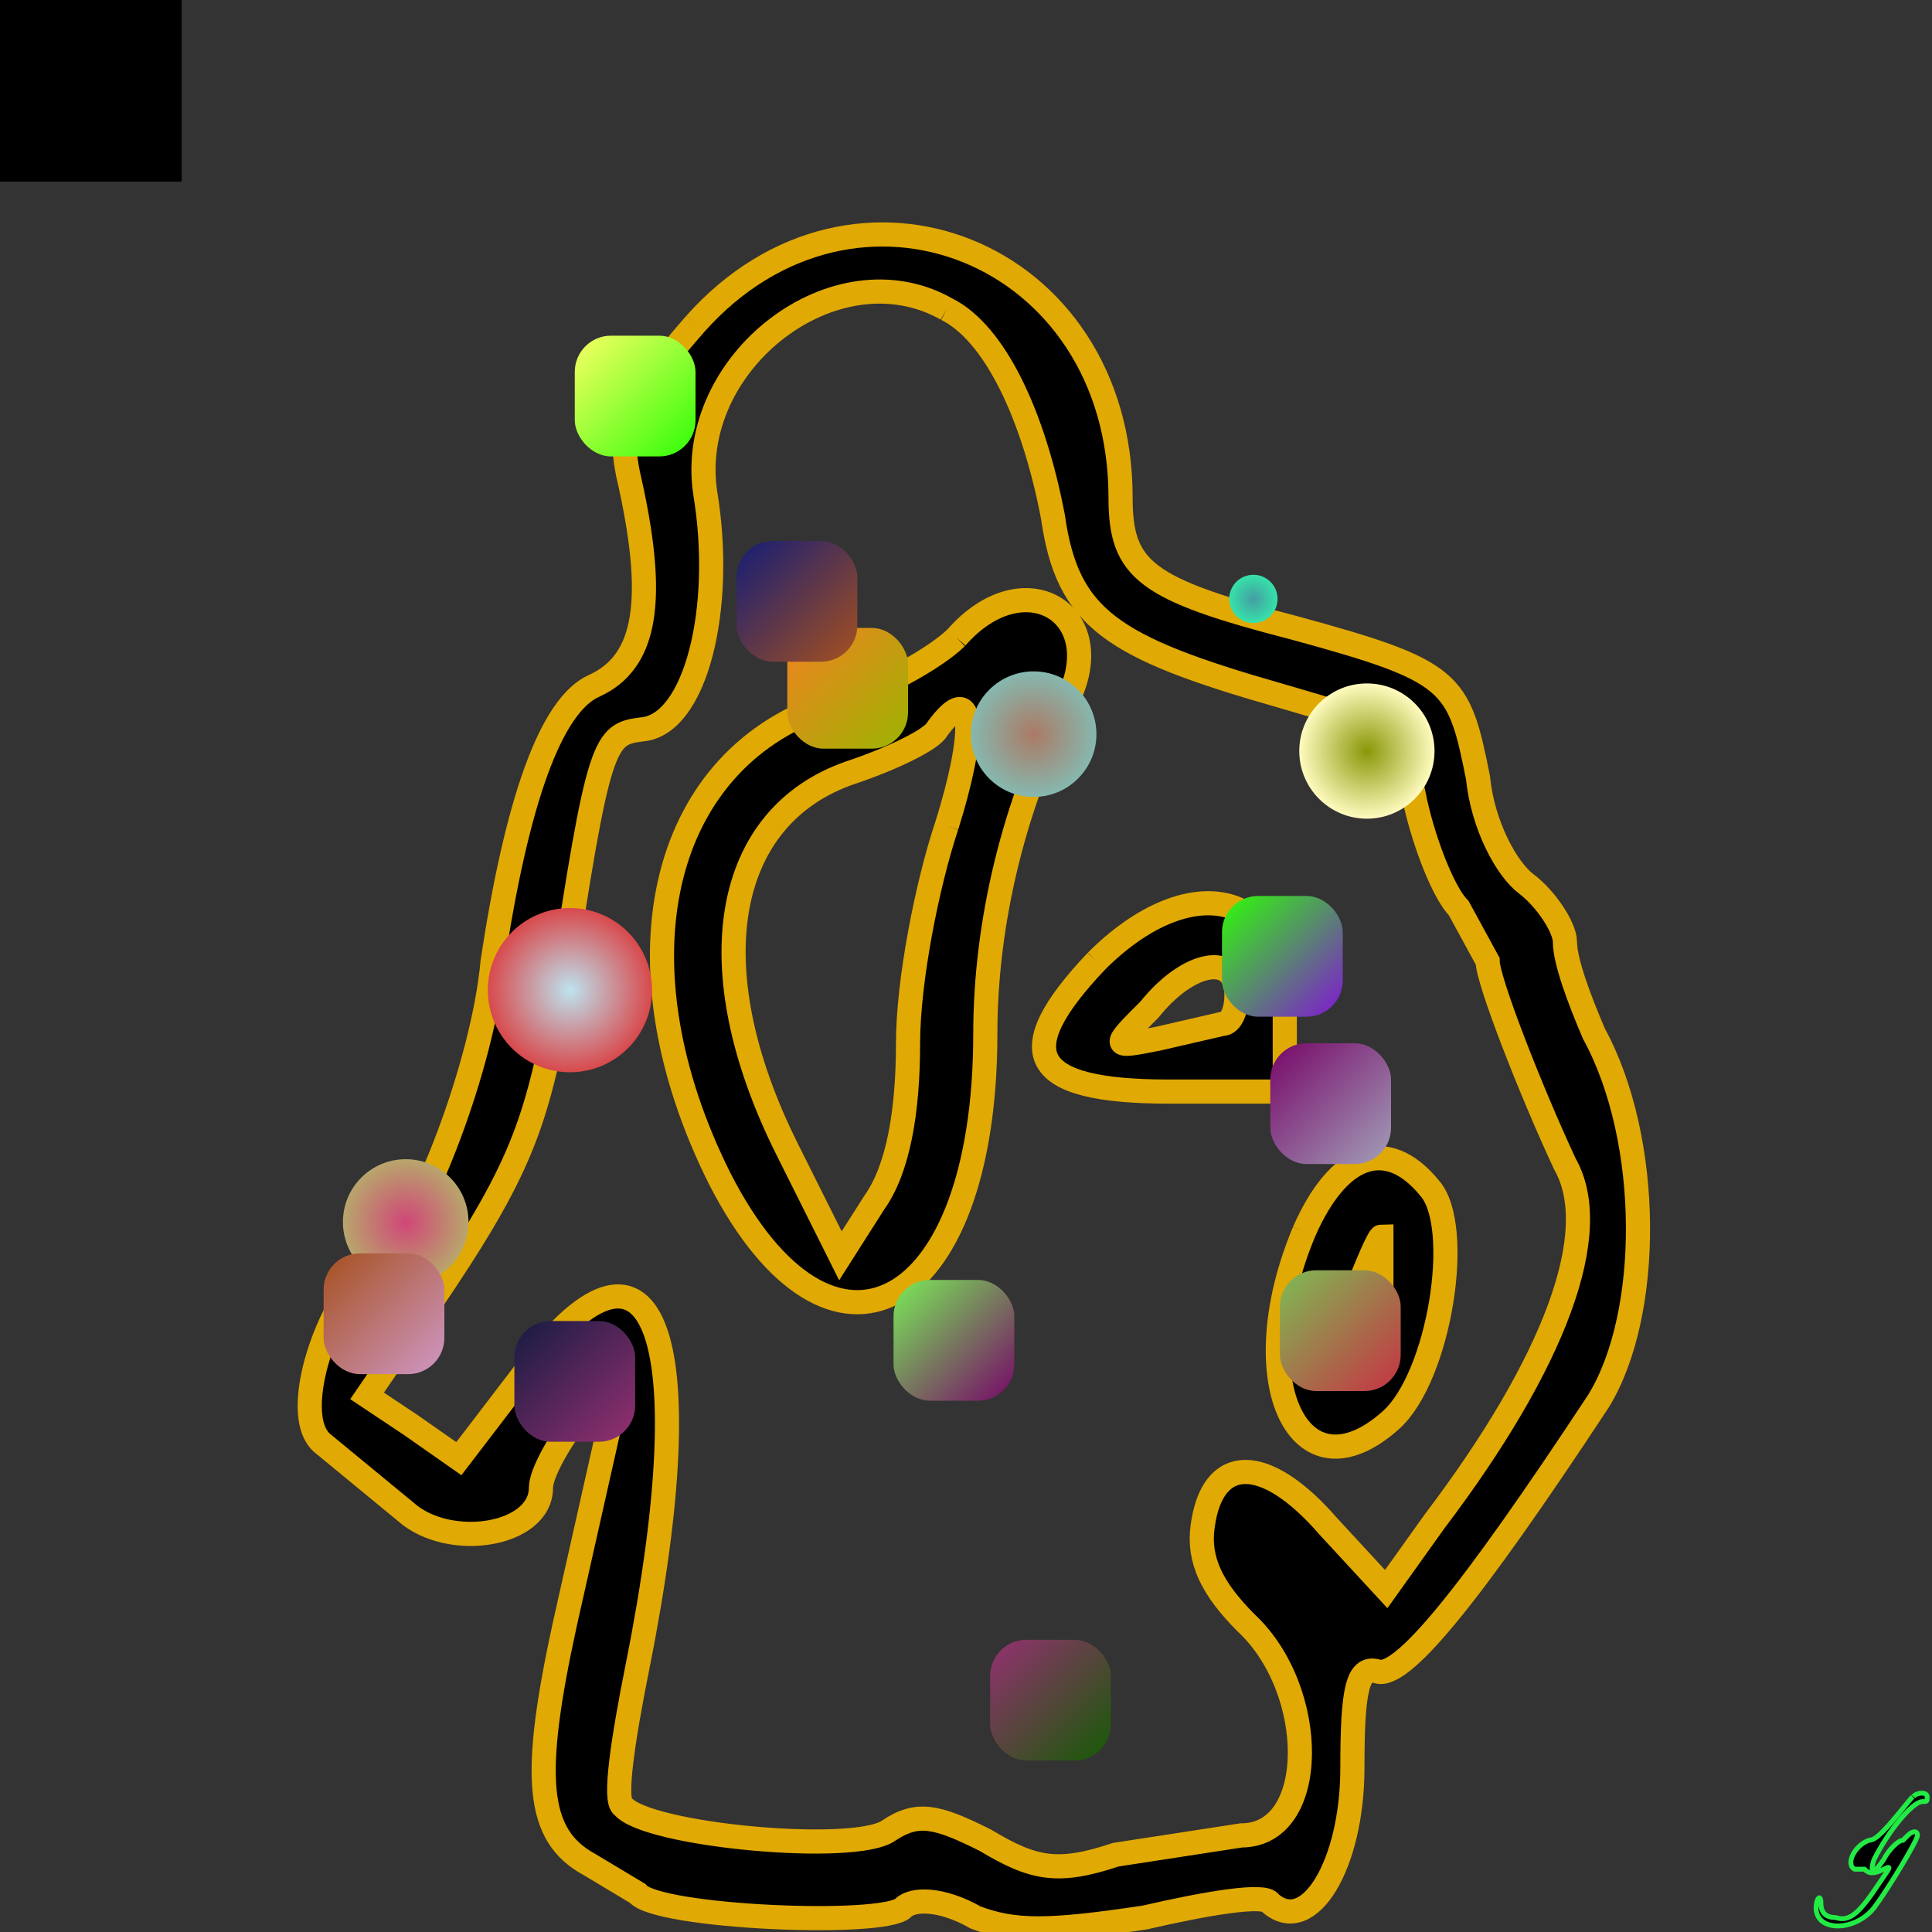 <svg xmlns="http://www.w3.org/2000/svg" xmlns:xlink="http://www.w3.org/1999/xlink" xmlns:svgjs="http://svgjs.dev/svgjs" width="800" height="800" style="background-color:rgb(216,73,76)" viewBox="0 0 800 800"><rect x="0" y="0" width="800" height="800" fill="#333333" stroke="none"/><animate attributeName="fill" values="rgb(129,164,239);rgb(115,208,199)" dur="0.4s" repeatCount="indefinite" /><path transform="scale(2)" d="M144 67c-14 16-16 21-14 31 6 26 4 39-7 44-9 4-16 24-21 57-2 22-15 54-21 59-12 7-22 35-14 41l17 14c9 8 28 5 28-5 0-3 4-10 8-15l9-11-3 14-9 40c-7 32-6 44 5 50l10 6c4 5 51 7 55 3 2-2 8-2 15 2 8 3 15 3 35 0 13-3 25-5 26-3 8 7 17-8 17-28 0-16 1-21 5-20 5 2 19-15 46-56 11-18 11-54-1-76-3-7-6-15-6-19 0-3-4-9-8-12s-9-12-10-22c-4-20-5-22-38-31-31-8-36-12-36-27 0-51-55-73-88-36m52-3c10 5 18 22 22 43 3 21 12 27 47 37 24 7 25 7 28 22 2 9 6 19 9 22l6 11c0 4 9 27 16 42 8 14-2 41-27 74l-10 14-12-13c-13-15-24-15-26 0-1 7 2 13 9 20 15 14 15 44-1 44l-26 4c-12 4-17 3-27-3-10-5-14-6-20-2-7 5-50 1-55-5-2-1 0-14 3-29 14-70 3-97-24-60l-13 17-10-7-9-6 13-19c19-28 22-37 27-64 8-53 9-54 17-55 11-1 17-25 13-49-4-27 27-51 50-38m2 68c-4 4-16 11-27 14-35 12-44 54-22 98 23 45 55 28 55-30 0-23 6-48 17-69 9-18-9-29-23-13m-2 39c-4 12-8 32-8 45 0 14-2 26-7 33l-7 11-11-22c-19-38-13-69 13-78 9-3 17-7 18-9 8-11 8 1 2 20m31 28c-18 19-14 27 15 27h24v-18c0-24-20-28-39-9m29 7c0 3-1 6-3 6l-13 3c-10 2-10 2-2-6 8-10 18-12 18-3m14 49c-13 31-1 56 18 39 10-9 15-40 8-48-9-11-19-7-26 9m16 12c-3 10-10 22-10 16 0-4 9-27 10-27v11" stroke="rgb(225,169,4)" stroke-width="5"/><defs><path id="randomPath" d="M50,50 L150,50 L150,250 L50,250 Z"/><path id="zigzag" d="M170,419 L220,150 L270,251 L420,351 L500,153 210,353 L334,455 L220,255 L195,55 Z"/></defs><rect width="75" height="75" ><animate attributeName="fill" values="rgb(135,215,7)" dur="0.4s" repeatCount="indefinite" /><animate attributeName="opacity" values="0;7;0" dur="0.1s" repeatCount="indefinite" /><animateTransform attributeType="xml" attributeName="transform" type="rotate" from="360" to="0 16 208" dur="7s" repeatCount="indefinite"/><animateMotion dur="7s" repeatCount="indefinite"><mpath href="#zigzag"></mpath></animateMotion></rect><defs><linearGradient id="gradient85070" x1="0%" y1="0%" x2="100%" y2="100%"><stop offset="0%" stop-color="rgb(121,236,86)"/><stop offset="100%" stop-color="rgb(119,7,104)"/></linearGradient></defs><rect x="370" y="530" width = "50" height = "50" fill="url(#gradient85070)"  rx="15"><animate attributeName="opacity" values="0;1;0" dur="0.1s" repeatCount="indefinite" /></rect><path transform="scale(2)" d="m396 372c-1 1-4 5-6 7-1 1-2 2-3 2-3 1-5 5-3 6 0 0 1 0 1 0 0 0 1 0 1 0 1 1 2 1 4 0 2-1 1 0-1 3-4 6-6 8-9 7-2 0-3-1-3-3 0-2-1-1-1 1 0 5 8 5 12 0 3-4 9-14 9-15 0-1-1-1-2 0 0 0-1 1-1 1-1 0-3 2-4 4-2 3-3 3-2 0 3-6 8-12 10-12 1 0 1 0 1-1 0-1-2-1-2.861-.05" stroke="rgb(34,235,69)"/><defs><radialGradient id="gradient985443"><stop offset="0%" stop-color="rgb(68,158,163)"/><stop offset="100%" stop-color="rgb(54,226,170)"/></radialGradient></defs><circle cx="519" cy="248" r="10" fill="url(#gradient985443)" ><animate attributeName="opacity" values="0;1;0" dur="4s" repeatCount="indefinite" /><animateTransform attributeType="xml" attributeName="transform" type="rotate" from="360" to="0 400 400" dur="4s" repeatCount="indefinite"/><animateMotion dur="4s" repeatCount="indefinite"><mpath href="#zigzag"/></animateMotion></circle><rect width="75" height="75" ><animate attributeName="fill" values="rgb(255,31,115)" dur="0.4s" repeatCount="indefinite" /><animate attributeName="opacity" values="0;1;0" dur="0.1s" repeatCount="indefinite" /><animateTransform attributeType="xml" attributeName="transform" type="rotate" from="360" to="0 57 157" dur="1s" repeatCount="indefinite"/><animateMotion dur="1s" repeatCount="indefinite"><mpath href="#zigzag"></mpath></animateMotion></rect><defs><linearGradient id="gradient470138" x1="0%" y1="0%" x2="100%" y2="100%"><stop offset="0%" stop-color="rgb(249,255,100)"/><stop offset="100%" stop-color="rgb(46,254,6)"/></linearGradient></defs><rect x="238" y="139" width = "50" height = "50" fill="url(#gradient470138)"  rx="15"><animate attributeName="opacity" values="0;1;0" dur="0.1s" repeatCount="indefinite" /></rect><defs><linearGradient id="gradient824630" x1="0%" y1="0%" x2="100%" y2="100%"><stop offset="0%" stop-color="rgb(125,188,83)"/><stop offset="100%" stop-color="rgb(199,50,67)"/></linearGradient></defs><rect x="530" y="526" width = "50" height = "50" fill="url(#gradient824630)"  rx="15"><animate attributeName="opacity" values="0;1;0" dur="0.1s" repeatCount="indefinite" /></rect><defs><linearGradient id="gradient560626" x1="0%" y1="0%" x2="100%" y2="100%"><stop offset="0%" stop-color="rgb(242,130,33)"/><stop offset="100%" stop-color="rgb(156,179,1)"/></linearGradient></defs><rect x="326" y="260" width = "50" height = "50" fill="url(#gradient560626)"  rx="15"><animate attributeName="opacity" values="0;1;0" dur="0.1s" repeatCount="indefinite" /></rect><rect width="75" height="75" ><animate attributeName="fill" values="rgb(67,104,232)" dur="0.4s" repeatCount="indefinite" /><animate attributeName="opacity" values="0;9;0" dur="0.1s" repeatCount="indefinite" /><animateTransform attributeType="xml" attributeName="transform" type="rotate" from="360" to="0 44 228" dur="9s" repeatCount="indefinite"/><animateMotion dur="9s" repeatCount="indefinite"><mpath href="#zigzag"></mpath></animateMotion></rect><rect width="75" height="75" ><animate attributeName="fill" values="rgb(77,154,51)" dur="0.4s" repeatCount="indefinite" /><animate attributeName="opacity" values="0;7;0" dur="0.1s" repeatCount="indefinite" /><animateTransform attributeType="xml" attributeName="transform" type="rotate" from="360" to="0 120 39" dur="7s" repeatCount="indefinite"/><animateMotion dur="7s" repeatCount="indefinite"><mpath href="#zigzag"></mpath></animateMotion></rect><defs><radialGradient id="gradient572639"><stop offset="0%" stop-color="rgb(208,71,120)"/><stop offset="100%" stop-color="rgb(184,166,108)"/></radialGradient></defs><circle cx="168" cy="506" r="26" fill="url(#gradient572639)" ><animate attributeName="opacity" values="0;1;0" dur="10s" repeatCount="indefinite" /><animateTransform attributeType="xml" attributeName="transform" type="rotate" from="360" to="0 400 400" dur="10s" repeatCount="indefinite"/><animateMotion dur="10s" repeatCount="indefinite"><mpath href="#zigzag"/></animateMotion></circle><defs><linearGradient id="gradient365426" x1="0%" y1="0%" x2="100%" y2="100%"><stop offset="0%" stop-color="rgb(119,7,104)"/><stop offset="100%" stop-color="rgb(162,159,184)"/></linearGradient></defs><rect x="526" y="432" width = "50" height = "50" fill="url(#gradient365426)"  rx="15"><animate attributeName="opacity" values="0;1;0" dur="0.1s" repeatCount="indefinite" /></rect><rect width="75" height="75" ><animate attributeName="fill" values="rgb(71,17,199)" dur="0.4s" repeatCount="indefinite" /><animate attributeName="opacity" values="0;1;0" dur="0.1s" repeatCount="indefinite" /><animateTransform attributeType="xml" attributeName="transform" type="rotate" from="360" to="0 81 73" dur="1s" repeatCount="indefinite"/><animateMotion dur="1s" repeatCount="indefinite"><mpath href="#zigzag"></mpath></animateMotion></rect><defs><linearGradient id="gradient399405" x1="0%" y1="0%" x2="100%" y2="100%"><stop offset="0%" stop-color="rgb(20,29,118)"/><stop offset="100%" stop-color="rgb(166,80,31)"/></linearGradient></defs><rect x="305" y="224" width = "50" height = "50" fill="url(#gradient399405)"  rx="15"><animate attributeName="opacity" values="0;1;0" dur="0.1s" repeatCount="indefinite" /></rect><defs><linearGradient id="gradient485713" x1="0%" y1="0%" x2="100%" y2="100%"><stop offset="0%" stop-color="rgb(21,27,65)"/><stop offset="100%" stop-color="rgb(149,48,113)"/></linearGradient></defs><rect x="213" y="547" width = "50" height = "50" fill="url(#gradient485713)"  rx="15"><animate attributeName="opacity" values="0;1;0" dur="0.1s" repeatCount="indefinite" /></rect><defs><linearGradient id="gradient364206" x1="0%" y1="0%" x2="100%" y2="100%"><stop offset="0%" stop-color="rgb(46,254,6)"/><stop offset="100%" stop-color="rgb(129,22,213)"/></linearGradient></defs><rect x="506" y="371" width = "50" height = "50" fill="url(#gradient364206)"  rx="15"><animate attributeName="opacity" values="0;1;0" dur="0.1s" repeatCount="indefinite" /></rect><rect width="75" height="75" ><animate attributeName="fill" values="rgb(199,50,67)" dur="0.4s" repeatCount="indefinite" /><animate attributeName="opacity" values="0;3;0" dur="0.1s" repeatCount="indefinite" /><animateTransform attributeType="xml" attributeName="transform" type="rotate" from="360" to="0 67 206" dur="3s" repeatCount="indefinite"/><animateMotion dur="3s" repeatCount="indefinite"><mpath href="#zigzag"></mpath></animateMotion></rect><rect width="75" height="75" ><animate attributeName="fill" values="rgb(156,179,1)" dur="0.4s" repeatCount="indefinite" /><animate attributeName="opacity" values="0;5;0" dur="0.1s" repeatCount="indefinite" /><animateTransform attributeType="xml" attributeName="transform" type="rotate" from="360" to="0 21 275" dur="5s" repeatCount="indefinite"/><animateMotion dur="5s" repeatCount="indefinite"><mpath href="#zigzag"></mpath></animateMotion></rect><rect width="75" height="75" ><animate attributeName="fill" values="rgb(121,125,117)" dur="0.4s" repeatCount="indefinite" /><animate attributeName="opacity" values="0;5;0" dur="0.1s" repeatCount="indefinite" /><animateTransform attributeType="xml" attributeName="transform" type="rotate" from="360" to="0 23 287" dur="5s" repeatCount="indefinite"/><animateMotion dur="5s" repeatCount="indefinite"><mpath href="#zigzag"></mpath></animateMotion></rect><defs><radialGradient id="gradient299447"><stop offset="0%" stop-color="rgb(189,227,239)"/><stop offset="100%" stop-color="rgb(216,73,76)"/></radialGradient></defs><circle cx="236" cy="410" r="34" fill="url(#gradient299447)" ><animate attributeName="opacity" values="0;1;0" dur="8s" repeatCount="indefinite" /><animateTransform attributeType="xml" attributeName="transform" type="rotate" from="360" to="0 400 400" dur="8s" repeatCount="indefinite"/><animateMotion dur="8s" repeatCount="indefinite"><mpath href="#zigzag"/></animateMotion></circle><defs><radialGradient id="gradient432871"><stop offset="0%" stop-color="rgb(171,122,101)"/><stop offset="100%" stop-color="rgb(134,184,175)"/></radialGradient></defs><circle cx="428" cy="304" r="26" fill="url(#gradient432871)" ><animate attributeName="opacity" values="0;1;0" dur="2s" repeatCount="indefinite" /><animateTransform attributeType="xml" attributeName="transform" type="rotate" from="360" to="0 400 400" dur="2s" repeatCount="indefinite"/><animateMotion dur="2s" repeatCount="indefinite"><mpath href="#zigzag"/></animateMotion></circle><rect width="75" height="75" ><animate attributeName="fill" values="rgb(162,159,184)" dur="0.4s" repeatCount="indefinite" /><animate attributeName="opacity" values="0;3;0" dur="0.1s" repeatCount="indefinite" /><animateTransform attributeType="xml" attributeName="transform" type="rotate" from="360" to="0 101 213" dur="3s" repeatCount="indefinite"/><animateMotion dur="3s" repeatCount="indefinite"><mpath href="#zigzag"></mpath></animateMotion></rect><rect width="75" height="75" ><animate attributeName="fill" values="rgb(39,50,28)" dur="0.4s" repeatCount="indefinite" /><animate attributeName="opacity" values="0;7;0" dur="0.1s" repeatCount="indefinite" /><animateTransform attributeType="xml" attributeName="transform" type="rotate" from="360" to="0 183 282" dur="7s" repeatCount="indefinite"/><animateMotion dur="7s" repeatCount="indefinite"><mpath href="#zigzag"></mpath></animateMotion></rect><defs><linearGradient id="gradient137234" x1="0%" y1="0%" x2="100%" y2="100%"><stop offset="0%" stop-color="rgb(166,80,31)"/><stop offset="100%" stop-color="rgb(207,152,197)"/></linearGradient></defs><rect x="134" y="519" width = "50" height = "50" fill="url(#gradient137234)"  rx="15"><animate attributeName="opacity" values="0;1;0" dur="0.1s" repeatCount="indefinite" /></rect><defs><linearGradient id="gradient365910" x1="0%" y1="0%" x2="100%" y2="100%"><stop offset="0%" stop-color="rgb(149,48,113)"/><stop offset="100%" stop-color="rgb(21,91,5)"/></linearGradient></defs><rect x="410" y="679" width = "50" height = "50" fill="url(#gradient365910)"  rx="15"><animate attributeName="opacity" values="0;1;0" dur="0.1s" repeatCount="indefinite" /></rect><rect width="75" height="75" ><animate attributeName="fill" values="rgb(129,22,213)" dur="0.4s" repeatCount="indefinite" /><animate attributeName="opacity" values="0;5;0" dur="0.1s" repeatCount="indefinite" /><animateTransform attributeType="xml" attributeName="transform" type="rotate" from="360" to="0 201 278" dur="5s" repeatCount="indefinite"/><animateMotion dur="5s" repeatCount="indefinite"><mpath href="#zigzag"></mpath></animateMotion></rect><rect width="75" height="75" ><animate attributeName="fill" values="rgb(152,207,163)" dur="0.4s" repeatCount="indefinite" /><animate attributeName="opacity" values="0;1;0" dur="0.1s" repeatCount="indefinite" /><animateTransform attributeType="xml" attributeName="transform" type="rotate" from="360" to="0 127 297" dur="1s" repeatCount="indefinite"/><animateMotion dur="1s" repeatCount="indefinite"><mpath href="#zigzag"></mpath></animateMotion></rect><defs><radialGradient id="gradient865671"><stop offset="0%" stop-color="rgb(138,151,8)"/><stop offset="100%" stop-color="rgb(255,251,191)"/></radialGradient></defs><circle cx="566" cy="311" r="28" fill="url(#gradient865671)" ><animate attributeName="opacity" values="0;1;0" dur="2s" repeatCount="indefinite" /><animateTransform attributeType="xml" attributeName="transform" type="rotate" from="360" to="0 400 400" dur="2s" repeatCount="indefinite"/><animateMotion dur="2s" repeatCount="indefinite"><mpath href="#zigzag"/></animateMotion></circle></svg>